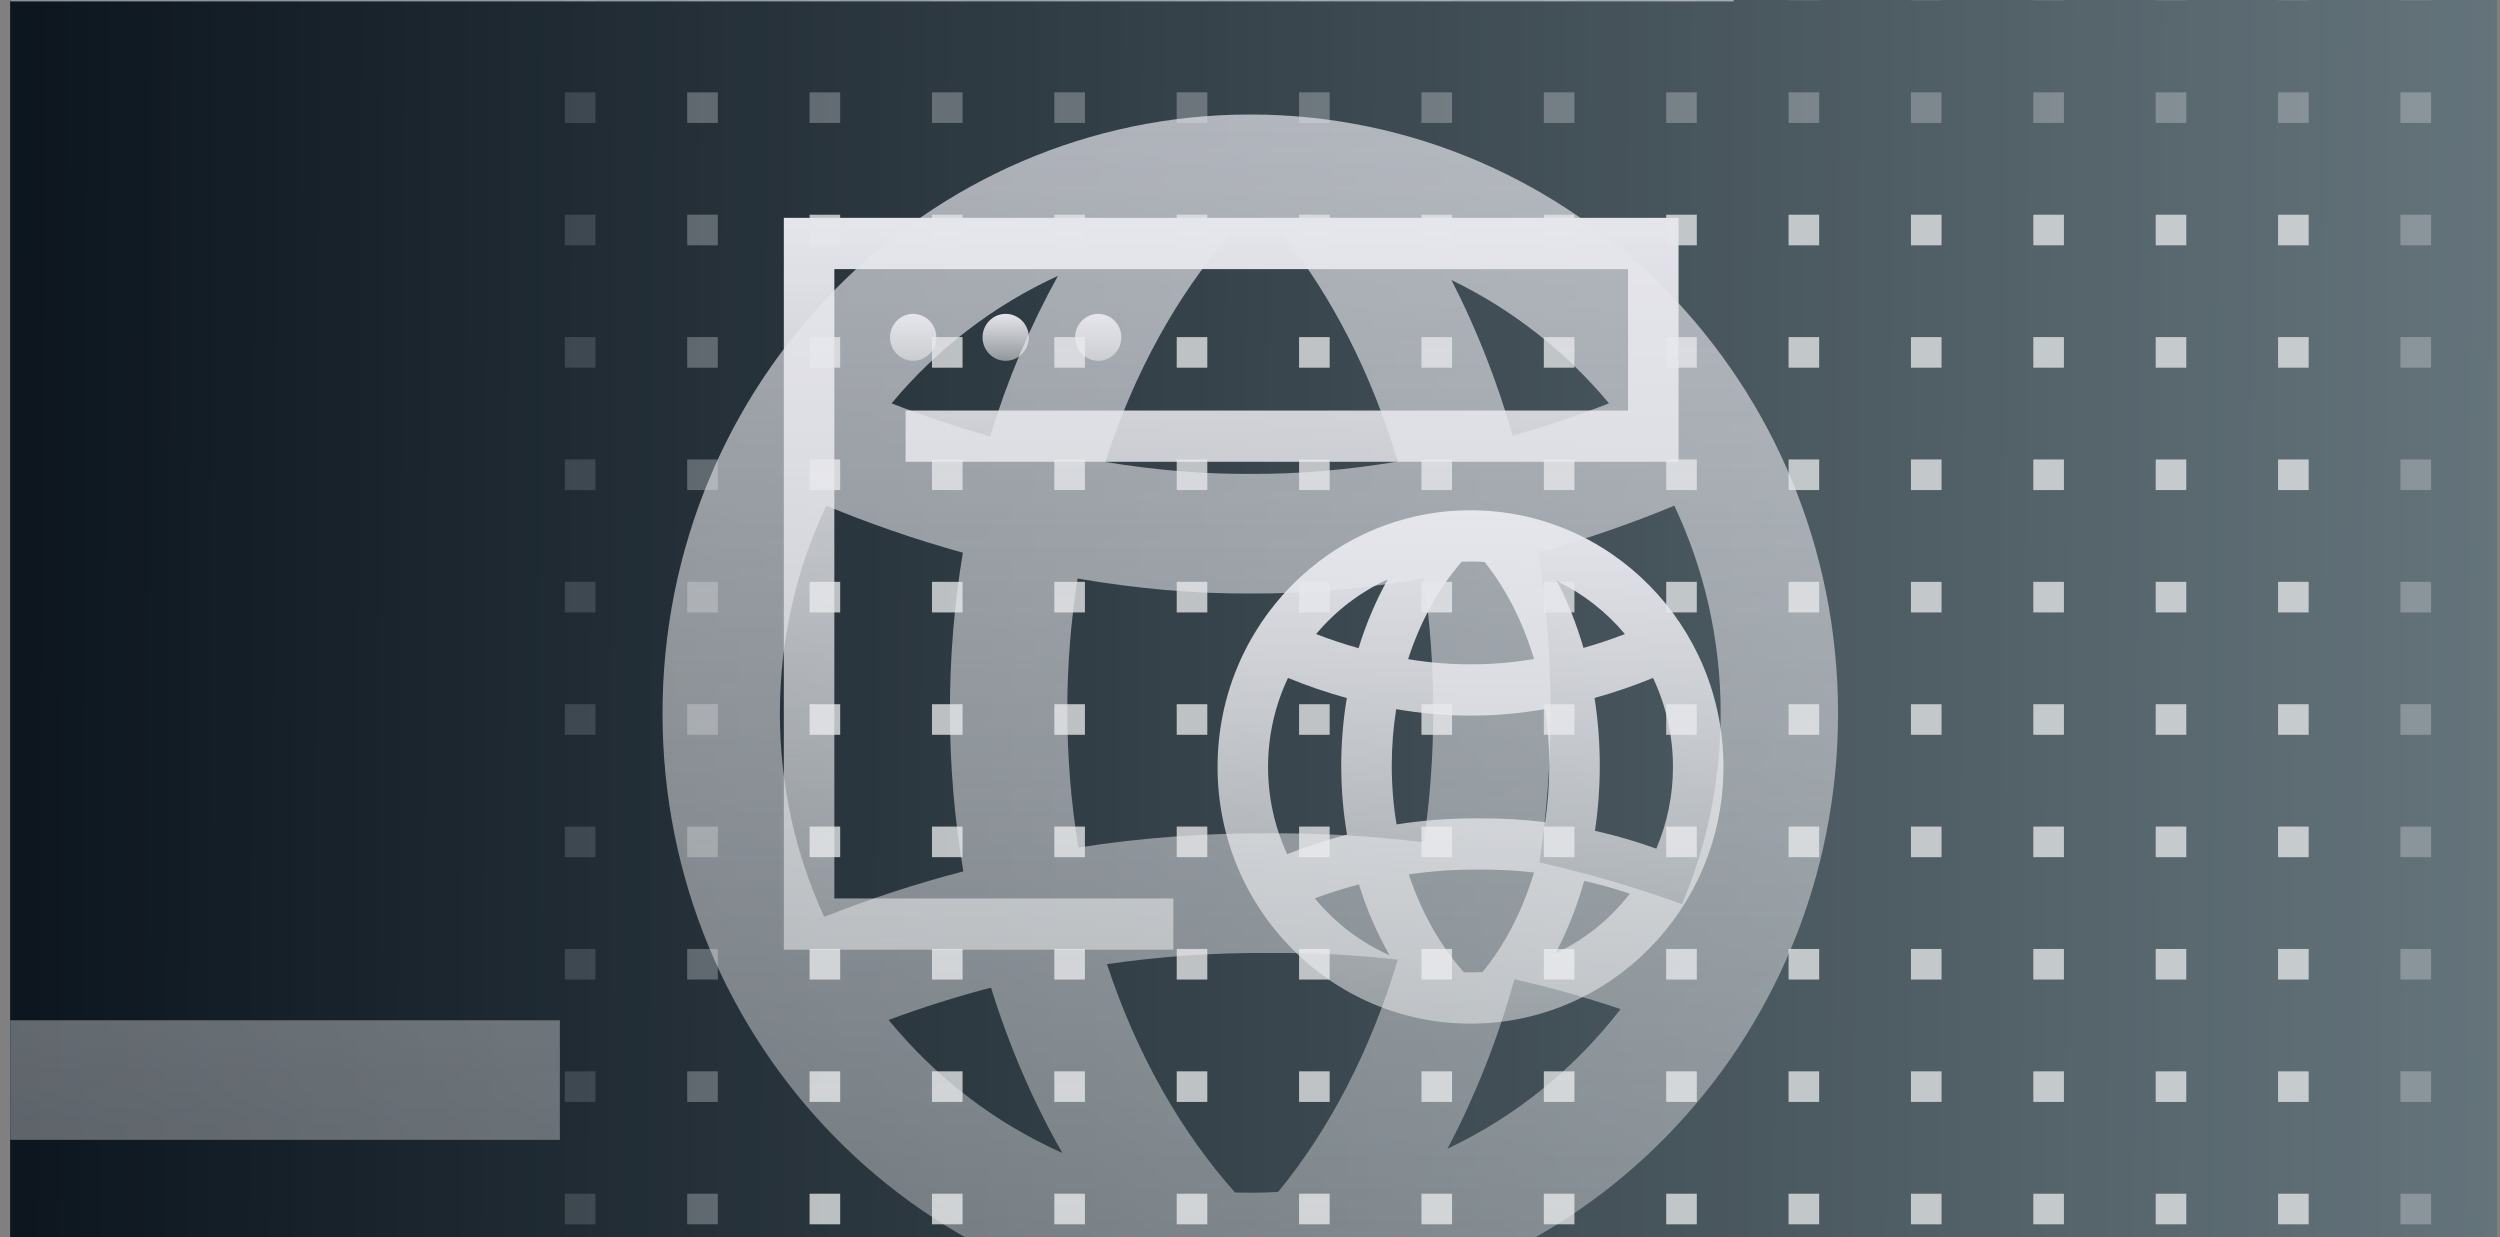 <svg width="192" height="95" viewBox="0 0 192 95" fill="none" xmlns="http://www.w3.org/2000/svg">
<rect x="0" y="0" width="192" height="95" fill="#808080" stroke="none"/>
<g clip-path="url(#clip0_5959_315932)">
<rect width="191" height="95" transform="translate(0.781)" fill="url(#paint0_linear_5959_315932)"/>
<rect width="191" height="95" transform="translate(0.781)" fill="black" fill-opacity="0.2"/>
<g style="mix-blend-mode:color-burn" opacity="0.8">
<rect opacity="0.2" x="43.379" y="-2.307" width="2.35" height="2.35" fill="#E0E2E4"/>
<rect opacity="0.2" x="43.379" y="7.092" width="2.35" height="2.35" fill="#E0E2E4"/>
<rect opacity="0.2" x="43.379" y="16.49" width="2.35" height="2.35" fill="#E0E2E4"/>
<rect opacity="0.2" x="43.379" y="25.889" width="2.35" height="2.35" fill="#E0E2E4"/>
<rect opacity="0.2" x="43.379" y="35.286" width="2.35" height="2.35" fill="#E0E2E4"/>
<rect opacity="0.2" x="43.379" y="44.685" width="2.35" height="2.35" fill="#E0E2E4"/>
<rect opacity="0.2" x="43.379" y="54.083" width="2.35" height="2.35" fill="#E0E2E4"/>
<rect opacity="0.2" x="43.379" y="63.481" width="2.35" height="2.35" fill="#E0E2E4"/>
<rect opacity="0.2" x="43.379" y="72.88" width="2.35" height="2.35" fill="#E0E2E4"/>
<rect opacity="0.2" x="43.379" y="82.278" width="2.35" height="2.35" fill="#E0E2E4"/>
<rect opacity="0.2" x="43.379" y="91.677" width="2.35" height="2.35" fill="#E0E2E4"/>
<rect opacity="0.2" x="52.778" y="-2.307" width="2.35" height="2.35" fill="#E0E2E4"/>
<rect opacity="0.4" x="52.778" y="7.092" width="2.35" height="2.35" fill="#E0E2E4"/>
<rect opacity="0.4" x="52.778" y="16.49" width="2.35" height="2.35" fill="#E0E2E4"/>
<rect opacity="0.4" x="52.778" y="25.889" width="2.35" height="2.35" fill="#E0E2E4"/>
<rect opacity="0.4" x="52.778" y="35.286" width="2.35" height="2.35" fill="#E0E2E4"/>
<rect opacity="0.4" x="52.778" y="44.685" width="2.35" height="2.35" fill="#E0E2E4"/>
<rect opacity="0.4" x="52.778" y="54.083" width="2.35" height="2.35" fill="#E0E2E4"/>
<rect opacity="0.4" x="52.778" y="63.481" width="2.35" height="2.35" fill="#E0E2E4"/>
<rect opacity="0.4" x="52.778" y="72.88" width="2.35" height="2.35" fill="#E0E2E4"/>
<rect opacity="0.4" x="52.778" y="82.278" width="2.35" height="2.35" fill="#E0E2E4"/>
<rect opacity="0.4" x="52.778" y="91.677" width="2.35" height="2.35" fill="#E0E2E4"/>
<rect opacity="0.2" x="62.176" y="-2.307" width="2.35" height="2.35" fill="#E0E2E4"/>
<rect opacity="0.4" x="62.176" y="7.092" width="2.35" height="2.35" fill="#E0E2E4"/>
<rect x="62.176" y="16.49" width="2.35" height="2.35" fill="#E0E2E4"/>
<rect x="62.176" y="25.889" width="2.35" height="2.35" fill="#E0E2E4"/>
<rect x="62.176" y="35.286" width="2.35" height="2.35" fill="#E0E2E4"/>
<rect x="62.176" y="44.685" width="2.35" height="2.35" fill="#E0E2E4"/>
<rect x="62.176" y="54.083" width="2.35" height="2.35" fill="#E0E2E4"/>
<rect x="62.176" y="63.481" width="2.35" height="2.35" fill="#E0E2E4"/>
<rect x="62.176" y="72.88" width="2.35" height="2.35" fill="#E0E2E4"/>
<rect x="62.176" y="82.278" width="2.35" height="2.35" fill="#E0E2E4"/>
<rect x="62.176" y="91.677" width="2.35" height="2.35" fill="#E0E2E4"/>
<rect opacity="0.2" x="71.575" y="-2.307" width="2.35" height="2.35" fill="#E0E2E4"/>
<rect opacity="0.4" x="71.575" y="7.092" width="2.35" height="2.35" fill="#E0E2E4"/>
<rect x="71.575" y="16.49" width="2.35" height="2.35" fill="#E0E2E4"/>
<rect x="71.575" y="25.889" width="2.35" height="2.35" fill="#E0E2E4"/>
<rect x="71.575" y="35.286" width="2.35" height="2.35" fill="#E0E2E4"/>
<rect x="71.575" y="44.685" width="2.35" height="2.35" fill="#E0E2E4"/>
<rect x="71.575" y="54.083" width="2.35" height="2.35" fill="#E0E2E4"/>
<rect x="71.575" y="63.481" width="2.35" height="2.35" fill="#E0E2E4"/>
<rect x="71.575" y="72.88" width="2.35" height="2.35" fill="#E0E2E4"/>
<rect x="71.575" y="82.278" width="2.35" height="2.35" fill="#E0E2E4"/>
<rect x="71.575" y="91.677" width="2.35" height="2.35" fill="#E0E2E4"/>
<rect opacity="0.2" x="80.972" y="-2.307" width="2.35" height="2.35" fill="#E0E2E4"/>
<rect opacity="0.4" x="80.972" y="7.092" width="2.35" height="2.35" fill="#E0E2E4"/>
<rect x="80.972" y="16.49" width="2.35" height="2.35" fill="#E0E2E4"/>
<rect x="80.972" y="25.889" width="2.35" height="2.35" fill="#E0E2E4"/>
<rect x="80.972" y="35.286" width="2.35" height="2.35" fill="#E0E2E4"/>
<rect x="80.972" y="44.685" width="2.35" height="2.35" fill="#E0E2E4"/>
<rect x="80.972" y="54.083" width="2.35" height="2.35" fill="#E0E2E4"/>
<rect x="80.972" y="63.481" width="2.35" height="2.35" fill="#E0E2E4"/>
<rect x="80.972" y="72.88" width="2.35" height="2.35" fill="#E0E2E4"/>
<rect x="80.972" y="82.278" width="2.35" height="2.35" fill="#E0E2E4"/>
<rect x="80.972" y="91.677" width="2.35" height="2.35" fill="#E0E2E4"/>
<rect opacity="0.2" x="90.371" y="-2.307" width="2.35" height="2.35" fill="#E0E2E4"/>
<rect opacity="0.4" x="90.371" y="7.092" width="2.35" height="2.35" fill="#E0E2E4"/>
<rect x="90.371" y="16.49" width="2.35" height="2.35" fill="#E0E2E4"/>
<rect x="90.371" y="25.889" width="2.35" height="2.35" fill="#E0E2E4"/>
<rect x="90.371" y="35.286" width="2.35" height="2.35" fill="#E0E2E4"/>
<rect x="90.371" y="44.685" width="2.35" height="2.35" fill="#E0E2E4"/>
<rect x="90.371" y="54.083" width="2.35" height="2.35" fill="#E0E2E4"/>
<rect x="90.371" y="63.481" width="2.35" height="2.35" fill="#E0E2E4"/>
<rect x="90.371" y="72.88" width="2.35" height="2.35" fill="#E0E2E4"/>
<rect x="90.371" y="82.278" width="2.35" height="2.35" fill="#E0E2E4"/>
<rect x="90.371" y="91.677" width="2.35" height="2.35" fill="#E0E2E4"/>
<rect opacity="0.2" x="99.769" y="-2.307" width="2.35" height="2.35" fill="#E0E2E4"/>
<rect opacity="0.4" x="99.769" y="7.092" width="2.35" height="2.35" fill="#E0E2E4"/>
<rect x="99.769" y="16.49" width="2.35" height="2.35" fill="#E0E2E4"/>
<rect x="99.769" y="25.889" width="2.35" height="2.35" fill="#E0E2E4"/>
<rect x="99.769" y="35.286" width="2.35" height="2.35" fill="#E0E2E4"/>
<rect x="99.769" y="44.685" width="2.35" height="2.35" fill="#E0E2E4"/>
<rect x="99.769" y="54.083" width="2.35" height="2.35" fill="#E0E2E4"/>
<rect x="99.769" y="63.481" width="2.35" height="2.35" fill="#E0E2E4"/>
<rect x="99.769" y="72.88" width="2.35" height="2.35" fill="#E0E2E4"/>
<rect x="99.769" y="82.278" width="2.35" height="2.35" fill="#E0E2E4"/>
<rect x="99.769" y="91.677" width="2.35" height="2.35" fill="#E0E2E4"/>
<rect opacity="0.2" x="109.168" y="-2.307" width="2.35" height="2.35" fill="#E0E2E4"/>
<rect opacity="0.4" x="109.168" y="7.092" width="2.35" height="2.35" fill="#E0E2E4"/>
<rect x="109.168" y="16.49" width="2.35" height="2.35" fill="#E0E2E4"/>
<rect x="109.168" y="25.889" width="2.35" height="2.35" fill="#E0E2E4"/>
<rect x="109.168" y="35.286" width="2.35" height="2.35" fill="#E0E2E4"/>
<rect x="109.168" y="44.685" width="2.35" height="2.35" fill="#E0E2E4"/>
<rect x="109.168" y="54.083" width="2.35" height="2.35" fill="#E0E2E4"/>
<rect x="109.168" y="63.481" width="2.35" height="2.35" fill="#E0E2E4"/>
<rect x="109.168" y="72.88" width="2.35" height="2.35" fill="#E0E2E4"/>
<rect x="109.168" y="82.278" width="2.35" height="2.35" fill="#E0E2E4"/>
<rect x="109.168" y="91.677" width="2.35" height="2.35" fill="#E0E2E4"/>
<rect opacity="0.2" x="118.566" y="-2.307" width="2.35" height="2.35" fill="#E0E2E4"/>
<rect opacity="0.4" x="118.566" y="7.092" width="2.35" height="2.35" fill="#E0E2E4"/>
<rect x="118.566" y="16.49" width="2.35" height="2.35" fill="#E0E2E4"/>
<rect x="118.566" y="25.889" width="2.35" height="2.35" fill="#E0E2E4"/>
<rect x="118.566" y="35.286" width="2.35" height="2.35" fill="#E0E2E4"/>
<rect x="118.566" y="44.685" width="2.35" height="2.35" fill="#E0E2E4"/>
<rect x="118.566" y="54.083" width="2.35" height="2.35" fill="#E0E2E4"/>
<rect x="118.566" y="63.481" width="2.35" height="2.35" fill="#E0E2E4"/>
<rect x="118.566" y="72.88" width="2.35" height="2.35" fill="#E0E2E4"/>
<rect x="118.566" y="82.278" width="2.35" height="2.35" fill="#E0E2E4"/>
<rect x="118.566" y="91.677" width="2.35" height="2.35" fill="#E0E2E4"/>
<rect opacity="0.2" x="127.964" y="-2.307" width="2.35" height="2.35" fill="#E0E2E4"/>
<rect opacity="0.4" x="127.964" y="7.092" width="2.35" height="2.35" fill="#E0E2E4"/>
<rect x="127.964" y="16.49" width="2.35" height="2.35" fill="#E0E2E4"/>
<rect x="127.964" y="25.889" width="2.35" height="2.35" fill="#E0E2E4"/>
<rect x="127.964" y="35.286" width="2.35" height="2.35" fill="#E0E2E4"/>
<rect x="127.964" y="44.685" width="2.35" height="2.35" fill="#E0E2E4"/>
<rect x="127.964" y="54.083" width="2.35" height="2.35" fill="#E0E2E4"/>
<rect x="127.964" y="63.481" width="2.35" height="2.35" fill="#E0E2E4"/>
<rect x="127.964" y="72.88" width="2.35" height="2.35" fill="#E0E2E4"/>
<rect x="127.964" y="82.278" width="2.35" height="2.35" fill="#E0E2E4"/>
<rect x="127.964" y="91.677" width="2.35" height="2.35" fill="#E0E2E4"/>
<rect opacity="0.2" x="137.363" y="-2.307" width="2.35" height="2.35" fill="#E0E2E4"/>
<rect opacity="0.4" x="137.363" y="7.092" width="2.35" height="2.35" fill="#E0E2E4"/>
<rect x="137.363" y="16.49" width="2.35" height="2.35" fill="#E0E2E4"/>
<rect x="137.363" y="25.889" width="2.35" height="2.35" fill="#E0E2E4"/>
<rect x="137.363" y="35.286" width="2.35" height="2.35" fill="#E0E2E4"/>
<rect x="137.363" y="44.685" width="2.35" height="2.35" fill="#E0E2E4"/>
<rect x="137.363" y="54.083" width="2.35" height="2.35" fill="#E0E2E4"/>
<rect x="137.363" y="63.481" width="2.35" height="2.35" fill="#E0E2E4"/>
<rect x="137.363" y="72.88" width="2.35" height="2.35" fill="#E0E2E4"/>
<rect x="137.363" y="82.278" width="2.35" height="2.35" fill="#E0E2E4"/>
<rect x="137.363" y="91.677" width="2.35" height="2.35" fill="#E0E2E4"/>
<rect opacity="0.2" x="146.761" y="-2.307" width="2.35" height="2.35" fill="#E0E2E4"/>
<rect opacity="0.4" x="146.761" y="7.092" width="2.35" height="2.35" fill="#E0E2E4"/>
<rect x="146.761" y="16.49" width="2.35" height="2.35" fill="#E0E2E4"/>
<rect x="146.761" y="25.889" width="2.35" height="2.35" fill="#E0E2E4"/>
<rect x="146.761" y="35.286" width="2.35" height="2.35" fill="#E0E2E4"/>
<rect x="146.761" y="44.685" width="2.35" height="2.35" fill="#E0E2E4"/>
<rect x="146.761" y="54.083" width="2.35" height="2.35" fill="#E0E2E4"/>
<rect x="146.761" y="63.481" width="2.35" height="2.35" fill="#E0E2E4"/>
<rect x="146.761" y="72.88" width="2.35" height="2.35" fill="#E0E2E4"/>
<rect x="146.761" y="82.278" width="2.35" height="2.35" fill="#E0E2E4"/>
<rect x="146.761" y="91.677" width="2.35" height="2.35" fill="#E0E2E4"/>
<rect opacity="0.2" x="156.159" y="-2.307" width="2.35" height="2.35" fill="#E0E2E4"/>
<rect opacity="0.4" x="156.159" y="7.092" width="2.35" height="2.35" fill="#E0E2E4"/>
<rect x="156.159" y="16.49" width="2.35" height="2.35" fill="#E0E2E4"/>
<rect x="156.159" y="25.889" width="2.35" height="2.35" fill="#E0E2E4"/>
<rect x="156.159" y="35.286" width="2.35" height="2.35" fill="#E0E2E4"/>
<rect x="156.159" y="44.685" width="2.35" height="2.35" fill="#E0E2E4"/>
<rect x="156.159" y="54.083" width="2.35" height="2.35" fill="#E0E2E4"/>
<rect x="156.159" y="63.481" width="2.35" height="2.35" fill="#E0E2E4"/>
<rect x="156.159" y="72.88" width="2.35" height="2.35" fill="#E0E2E4"/>
<rect x="156.159" y="82.278" width="2.35" height="2.35" fill="#E0E2E4"/>
<rect x="156.159" y="91.677" width="2.35" height="2.35" fill="#E0E2E4"/>
<rect opacity="0.2" x="165.558" y="-2.307" width="2.35" height="2.35" fill="#E0E2E4"/>
<rect opacity="0.4" x="165.558" y="7.092" width="2.35" height="2.35" fill="#E0E2E4"/>
<rect x="165.558" y="16.49" width="2.35" height="2.35" fill="#E0E2E4"/>
<rect x="165.558" y="25.889" width="2.35" height="2.35" fill="#E0E2E4"/>
<rect x="165.558" y="35.286" width="2.35" height="2.35" fill="#E0E2E4"/>
<rect x="165.558" y="44.685" width="2.35" height="2.35" fill="#E0E2E4"/>
<rect x="165.558" y="54.083" width="2.35" height="2.35" fill="#E0E2E4"/>
<rect x="165.558" y="63.481" width="2.35" height="2.35" fill="#E0E2E4"/>
<rect x="165.558" y="72.88" width="2.35" height="2.35" fill="#E0E2E4"/>
<rect x="165.558" y="82.278" width="2.35" height="2.35" fill="#E0E2E4"/>
<rect x="165.558" y="91.677" width="2.35" height="2.35" fill="#E0E2E4"/>
<rect opacity="0.2" x="174.956" y="-2.307" width="2.35" height="2.35" fill="#E0E2E4"/>
<rect opacity="0.4" x="174.956" y="7.092" width="2.35" height="2.35" fill="#E0E2E4"/>
<rect x="174.956" y="16.49" width="2.35" height="2.35" fill="#E0E2E4"/>
<rect x="174.956" y="25.889" width="2.35" height="2.35" fill="#E0E2E4"/>
<rect x="174.956" y="35.286" width="2.35" height="2.35" fill="#E0E2E4"/>
<rect x="174.956" y="44.685" width="2.35" height="2.35" fill="#E0E2E4"/>
<rect x="174.956" y="54.083" width="2.35" height="2.35" fill="#E0E2E4"/>
<rect x="174.956" y="63.481" width="2.35" height="2.35" fill="#E0E2E4"/>
<rect x="174.956" y="72.88" width="2.35" height="2.35" fill="#E0E2E4"/>
<rect x="174.956" y="82.278" width="2.35" height="2.35" fill="#E0E2E4"/>
<rect x="174.956" y="91.677" width="2.35" height="2.35" fill="#E0E2E4"/>
<rect opacity="0.2" x="184.354" y="-2.307" width="2.35" height="2.35" fill="#E0E2E4"/>
<rect opacity="0.4" x="184.354" y="7.092" width="2.35" height="2.35" fill="#E0E2E4"/>
<rect opacity="0.4" x="184.354" y="16.49" width="2.35" height="2.35" fill="#E0E2E4"/>
<rect opacity="0.4" x="184.354" y="25.889" width="2.35" height="2.35" fill="#E0E2E4"/>
<rect opacity="0.4" x="184.354" y="35.286" width="2.35" height="2.35" fill="#E0E2E4"/>
<rect opacity="0.4" x="184.354" y="44.685" width="2.35" height="2.35" fill="#E0E2E4"/>
<rect opacity="0.4" x="184.354" y="54.083" width="2.35" height="2.35" fill="#E0E2E4"/>
<rect opacity="0.4" x="184.354" y="63.481" width="2.35" height="2.35" fill="#E0E2E4"/>
<rect opacity="0.4" x="184.354" y="72.88" width="2.35" height="2.35" fill="#E0E2E4"/>
<rect opacity="0.4" x="184.354" y="82.278" width="2.35" height="2.35" fill="#E0E2E4"/>
<rect opacity="0.4" x="184.354" y="91.677" width="2.35" height="2.35" fill="#E0E2E4"/>
</g>
<g style="mix-blend-mode:color-burn" opacity="0.7">
<path fill-rule="evenodd" clip-rule="evenodd" d="M81.252 21.187C76.301 23.45 71.94 26.816 68.472 30.978C70.91 31.928 73.451 32.778 76.043 33.508C77.386 29.118 79.14 24.983 81.252 21.187ZM94.449 18.014C90.385 22.712 87.075 28.668 84.888 35.479C88.662 36.097 92.422 36.423 96.018 36.395L96.082 36.395C99.722 36.42 103.531 36.083 107.352 35.446C105.328 28.673 102.276 22.75 98.539 18.068C97.707 18.01 96.868 17.98 96.021 17.98C95.495 17.98 94.97 17.991 94.449 18.014ZM73.947 42.447C70.314 41.438 66.782 40.218 63.457 38.836C61.175 43.663 59.896 49.075 59.896 54.791C59.896 60.378 61.117 65.674 63.303 70.417C66.79 69.03 70.358 67.863 73.986 66.921C73.309 62.933 72.953 58.797 72.953 54.568C72.953 50.42 73.295 46.364 73.947 42.447ZM82.824 65.09C82.265 61.712 81.968 58.192 81.968 54.568C81.968 51.08 82.243 47.69 82.761 44.431C87.226 45.201 91.717 45.612 96.054 45.581C100.387 45.609 104.874 45.194 109.336 44.422C109.818 47.684 110.074 51.078 110.074 54.571C110.074 58.052 109.82 61.435 109.341 64.687C105.438 64.206 101.497 63.976 97.545 64.002C92.602 63.967 87.678 64.333 82.824 65.09ZM76.111 75.849C73.45 76.544 70.825 77.372 68.247 78.332C71.829 82.715 76.39 86.236 81.588 88.547C79.362 84.652 77.516 80.388 76.111 75.849ZM94.851 91.584C90.681 86.904 87.275 80.917 85.014 74.045C89.137 73.445 93.315 73.157 97.51 73.189L97.575 73.189C100.85 73.165 104.115 73.337 107.351 73.7C105.259 80.698 102.07 86.789 98.161 91.539C97.453 91.581 96.74 91.603 96.021 91.603C95.63 91.603 95.24 91.596 94.851 91.584ZM119.089 54.571C119.089 58.556 118.793 62.458 118.227 66.233C121.939 67.07 125.596 68.14 129.174 69.438C131.087 64.95 132.147 59.997 132.147 54.791C132.147 49.075 130.868 43.663 128.586 38.835C125.279 40.209 121.767 41.424 118.154 42.43C118.768 46.355 119.089 50.418 119.089 54.571ZM116.312 75.21C115.009 79.86 113.275 84.231 111.165 88.222C116.39 85.76 120.941 82.063 124.457 77.499C121.784 76.596 119.065 75.832 116.312 75.21ZM111.47 21.506C113.371 25.201 114.955 29.21 116.176 33.457C118.707 32.739 121.188 31.906 123.571 30.978C120.262 27.007 116.141 23.761 111.47 21.506ZM50.881 54.791C50.881 29.388 71.091 8.794 96.021 8.794C120.952 8.794 141.162 29.388 141.162 54.791C141.162 80.195 120.952 100.789 96.021 100.789C71.091 100.789 50.881 80.195 50.881 54.791Z" fill="url(#paint1_linear_5959_315932)"/>
<path fill-rule="evenodd" clip-rule="evenodd" d="M-26.515 -43.609H133.146V0.105H-4.791V-9.081H124.131V-34.423H-17.5V78.355H42.997V87.541H-26.515V-43.609Z" fill="url(#paint2_linear_5959_315932)"/>
</g>
<path fill-rule="evenodd" clip-rule="evenodd" d="M106.578 44.5C104.447 45.47 102.571 46.912 101.078 48.696C102.127 49.103 103.221 49.468 104.337 49.78C104.914 47.899 105.669 46.127 106.578 44.5ZM112.258 43.14C110.509 45.154 109.085 47.706 108.143 50.625C109.768 50.89 111.386 51.03 112.934 51.018L112.962 51.018C114.528 51.029 116.168 50.884 117.812 50.611C116.941 47.708 115.628 45.17 114.02 43.163C113.661 43.138 113.3 43.125 112.935 43.125C112.708 43.125 112.482 43.13 112.258 43.14ZM103.435 53.611C101.871 53.179 100.351 52.656 98.92 52.064C97.938 54.132 97.387 56.452 97.387 58.902C97.387 61.296 97.913 63.565 98.853 65.598C100.354 65.003 101.89 64.503 103.452 64.1C103.16 62.39 103.007 60.618 103.007 58.805C103.007 57.028 103.154 55.29 103.435 53.611ZM107.255 63.315C107.014 61.867 106.887 60.359 106.887 58.805C106.887 57.311 107.005 55.858 107.228 54.462C109.15 54.792 111.083 54.968 112.949 54.955C114.814 54.967 116.746 54.789 118.666 54.458C118.873 55.855 118.983 57.31 118.983 58.806C118.983 60.298 118.874 61.748 118.668 63.142C116.988 62.936 115.292 62.837 113.591 62.849C111.463 62.834 109.344 62.99 107.255 63.315ZM104.366 67.926C103.22 68.224 102.091 68.579 100.981 68.99C102.523 70.869 104.486 72.378 106.724 73.369C105.765 71.699 104.971 69.871 104.366 67.926ZM112.432 74.67C110.637 72.664 109.17 70.098 108.198 67.153C109.972 66.896 111.771 66.772 113.576 66.786L113.604 66.786C115.013 66.776 116.418 66.849 117.811 67.005C116.911 70.004 115.538 72.615 113.856 74.651C113.551 74.669 113.244 74.678 112.935 74.678C112.767 74.678 112.599 74.675 112.432 74.67ZM122.863 58.806C122.863 60.514 122.736 62.187 122.492 63.805C124.09 64.164 125.664 64.622 127.204 65.178C128.026 63.255 128.483 61.132 128.483 58.902C128.483 56.452 127.932 54.132 126.95 52.064C125.527 52.653 124.016 53.173 122.461 53.604C122.725 55.286 122.863 57.027 122.863 58.806ZM121.668 67.652C121.107 69.645 120.361 71.518 119.452 73.229C121.702 72.174 123.66 70.589 125.173 68.633C124.023 68.246 122.853 67.918 121.668 67.652ZM119.585 44.637C120.403 46.221 121.084 47.939 121.61 49.759C122.699 49.451 123.767 49.094 124.792 48.696C123.368 46.995 121.595 45.604 119.585 44.637ZM93.508 58.902C93.508 48.014 102.206 39.188 112.935 39.188C123.665 39.188 132.362 48.014 132.362 58.902C132.362 69.789 123.665 78.615 112.935 78.615C102.206 78.615 93.508 69.789 93.508 58.902Z" fill="url(#paint3_linear_5959_315932)"/>
<path d="M71.908 25.908C71.908 26.903 71.112 27.71 70.131 27.71C69.15 27.71 68.355 26.903 68.355 25.908C68.355 24.912 69.15 24.105 70.131 24.105C71.112 24.105 71.908 24.912 71.908 25.908Z" fill="url(#paint4_linear_5959_315932)"/>
<path d="M79.013 25.908C79.013 26.903 78.218 27.71 77.237 27.71C76.255 27.71 75.46 26.903 75.46 25.908C75.46 24.912 76.255 24.105 77.237 24.105C78.218 24.105 79.013 24.912 79.013 25.908Z" fill="url(#paint5_linear_5959_315932)"/>
<path d="M86.118 25.908C86.118 26.903 85.323 27.71 84.342 27.71C83.361 27.71 82.566 26.903 82.566 25.908C82.566 24.912 83.361 24.105 84.342 24.105C85.323 24.105 86.118 24.912 86.118 25.908Z" fill="url(#paint6_linear_5959_315932)"/>
<path fill-rule="evenodd" clip-rule="evenodd" d="M60.198 16.73H128.913V35.465H69.548V31.529H125.033V20.667H64.078V69.001H90.115V72.938H60.198V16.73Z" fill="url(#paint7_linear_5959_315932)"/>
</g>
<defs>
<linearGradient id="paint0_linear_5959_315932" x1="-1.3468e-07" y1="47.5" x2="259.329" y2="49.015" gradientUnits="userSpaceOnUse">
<stop stop-color="#0F1B26"/>
<stop offset="1" stop-color="#A5BBC3"/>
</linearGradient>
<linearGradient id="paint1_linear_5959_315932" x1="100.83" y1="8.794" x2="100.83" y2="102.299" gradientUnits="userSpaceOnUse">
<stop stop-color="#E5E5EC"/>
<stop offset="1" stop-color="#EFF0F1" stop-opacity="0.5"/>
</linearGradient>
<linearGradient id="paint2_linear_5959_315932" x1="61.819" y1="-43.609" x2="61.819" y2="89.695" gradientUnits="userSpaceOnUse">
<stop stop-color="#E5E5EC"/>
<stop offset="1" stop-color="#EFF0F1" stop-opacity="0.5"/>
</linearGradient>
<linearGradient id="paint3_linear_5959_315932" x1="115.004" y1="39.188" x2="115.004" y2="79.262" gradientUnits="userSpaceOnUse">
<stop stop-color="#E5E5EC"/>
<stop offset="1" stop-color="#EFF0F1" stop-opacity="0.5"/>
</linearGradient>
<linearGradient id="paint4_linear_5959_315932" x1="70.32" y1="24.105" x2="70.32" y2="27.77" gradientUnits="userSpaceOnUse">
<stop stop-color="#E5E5EC"/>
<stop offset="1" stop-color="#EFF0F1" stop-opacity="0.5"/>
</linearGradient>
<linearGradient id="paint5_linear_5959_315932" x1="77.426" y1="24.105" x2="77.426" y2="27.77" gradientUnits="userSpaceOnUse">
<stop stop-color="#E5E5EC"/>
<stop offset="1" stop-color="#EFF0F1" stop-opacity="0.5"/>
</linearGradient>
<linearGradient id="paint6_linear_5959_315932" x1="84.531" y1="24.105" x2="84.531" y2="27.77" gradientUnits="userSpaceOnUse">
<stop stop-color="#E5E5EC"/>
<stop offset="1" stop-color="#EFF0F1" stop-opacity="0.5"/>
</linearGradient>
<linearGradient id="paint7_linear_5959_315932" x1="98.215" y1="16.73" x2="98.215" y2="73.861" gradientUnits="userSpaceOnUse">
<stop stop-color="#E5E5EC"/>
<stop offset="1" stop-color="#EFF0F1" stop-opacity="0.5"/>
</linearGradient>
<clipPath id="clip0_5959_315932">
<rect width="191" height="95" fill="white" transform="translate(0.781)"/>
</clipPath>
</defs>
</svg>
